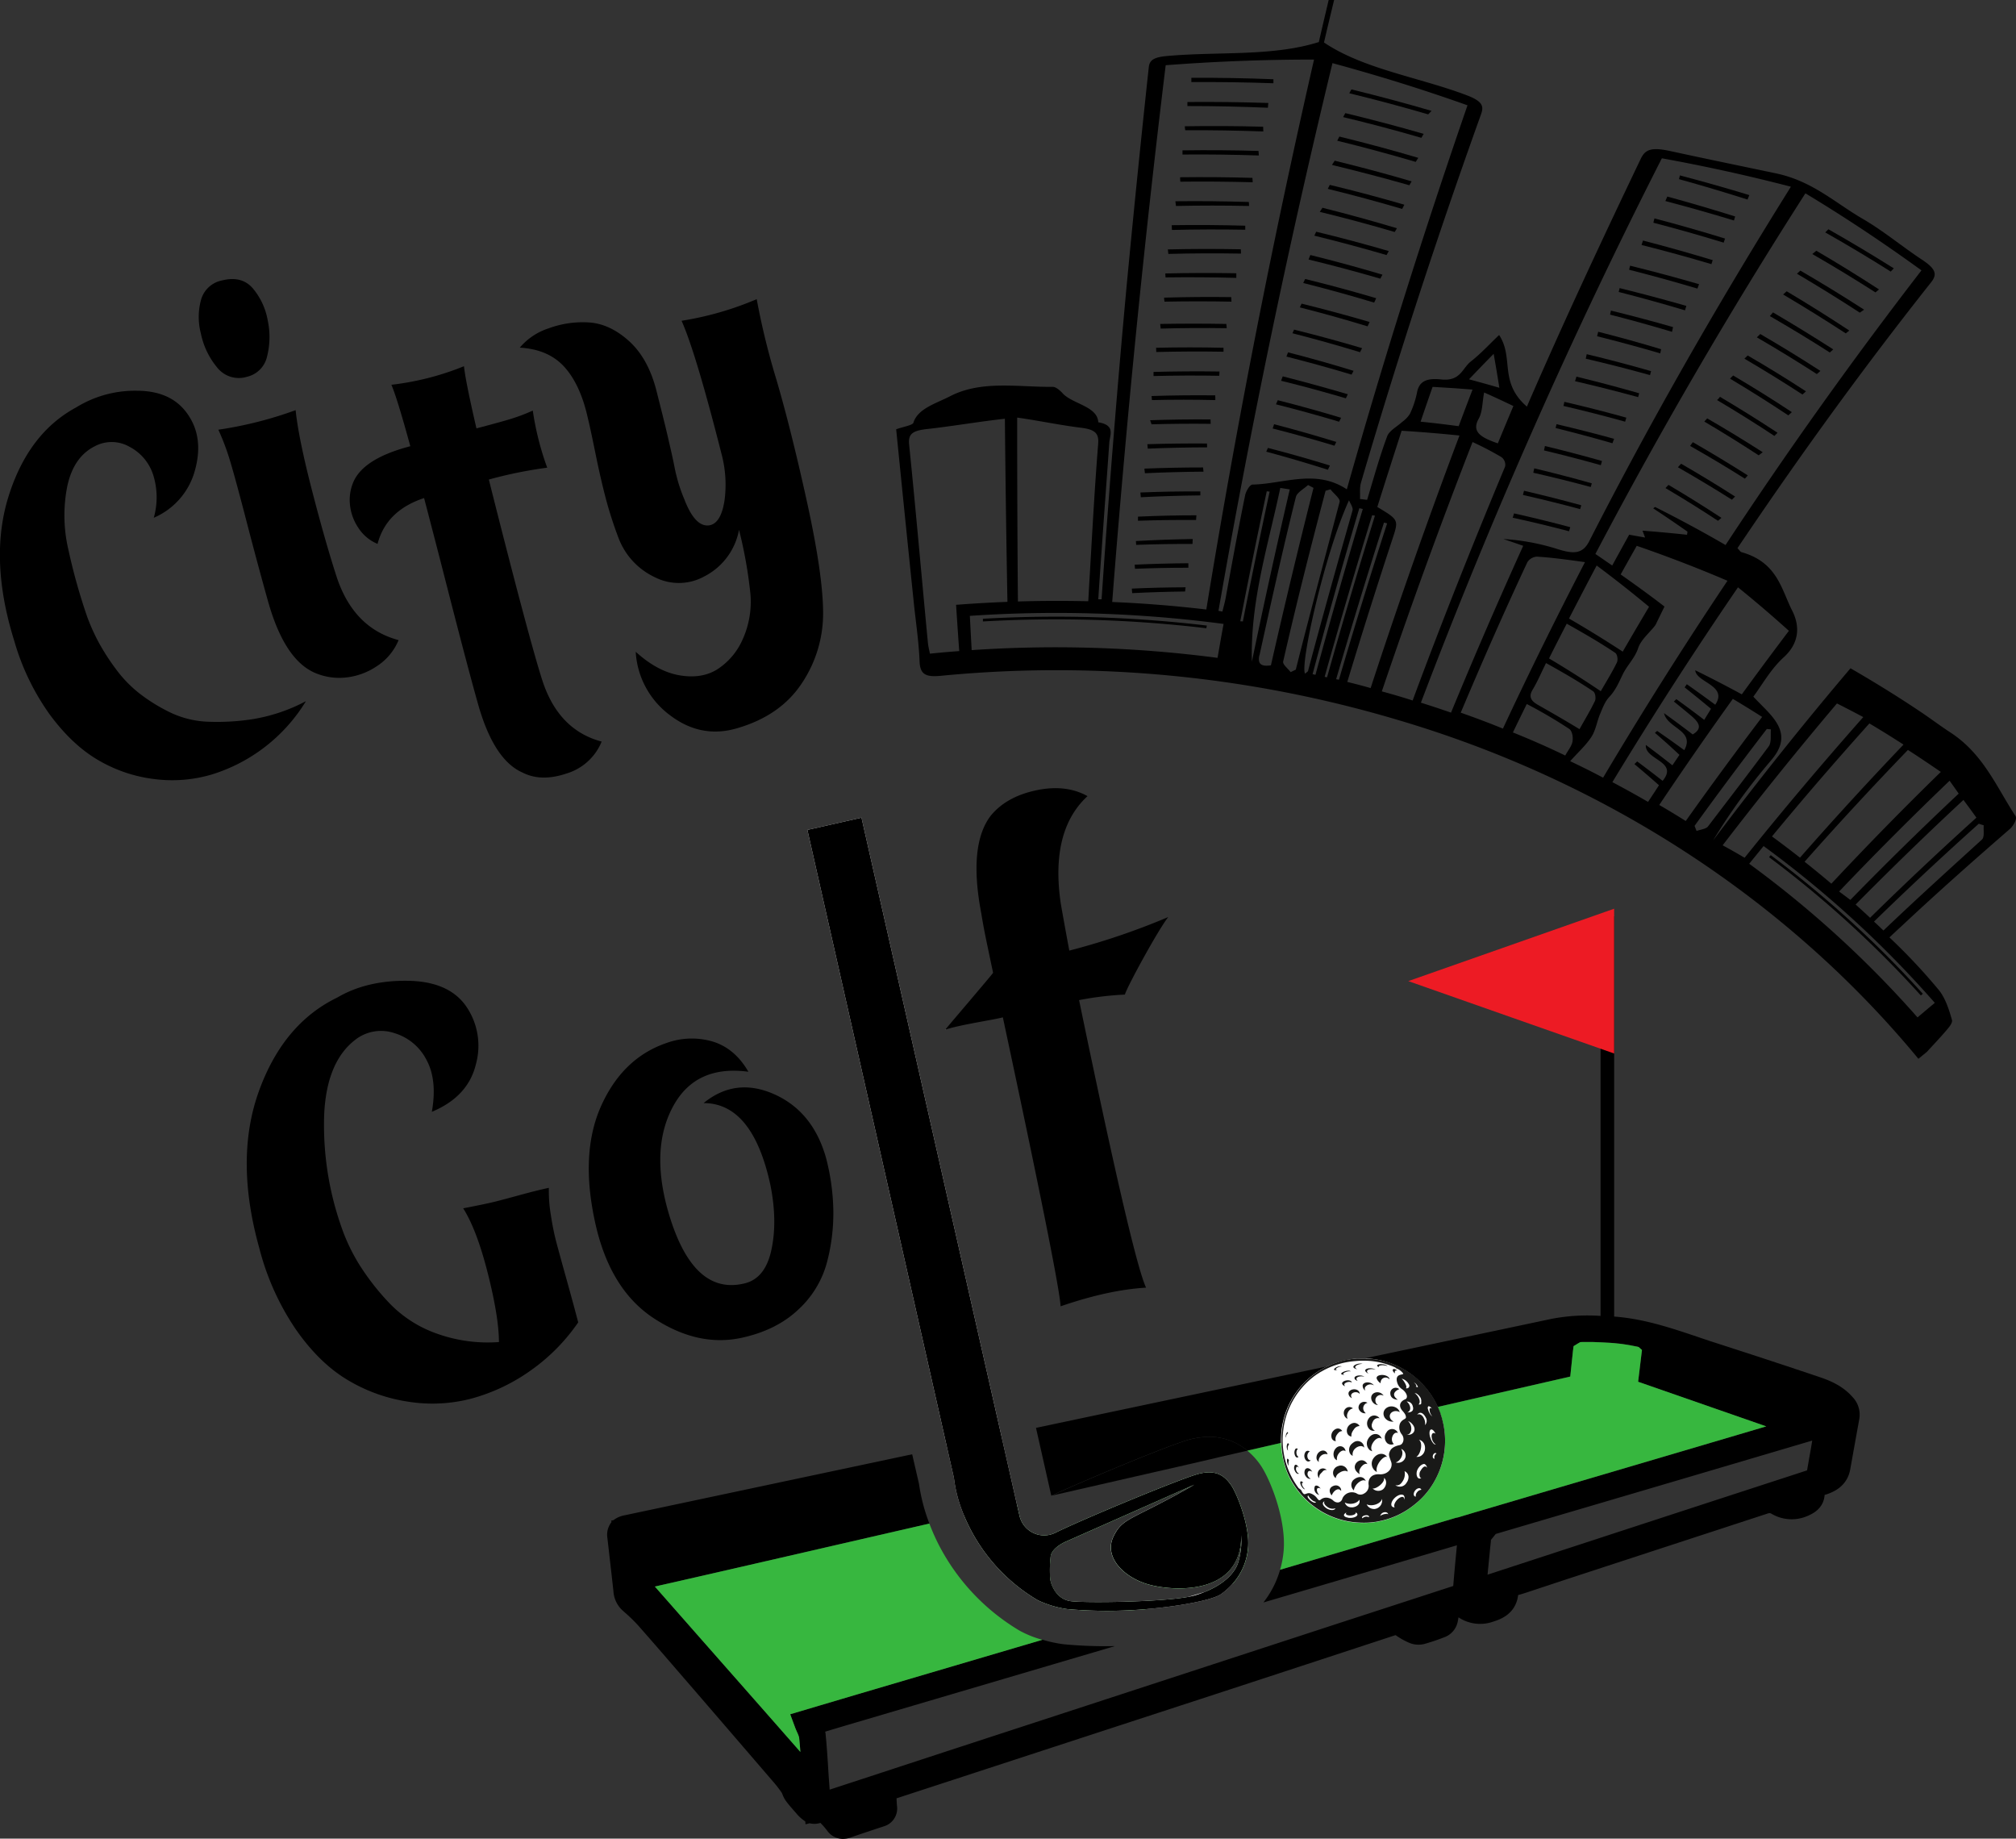 <?xml version="1.0" encoding="UTF-8"?> <svg xmlns="http://www.w3.org/2000/svg" id="Слой_1" data-name="Слой 1" viewBox="0 0 638.72 582.4"><rect x="0" y="0" width="638.72" height="582.4" fill="#333333" stroke="none"/> <defs> <style>.cls-1{fill:#37b73f;}.cls-2{fill:#fff;}.cls-3{fill:#191918;}.cls-4{fill:#ed1b24;}</style> </defs> <path d="M636.87,262.5c1-.92,2.27-3.11,1.71-4-6-9.12-10.14-19.61-20.57-26.44-3.25-2.11-6.35-4.47-9.59-6.63-7-4.7-14.24-9.18-22.13-13.75-15.28,18-29.72,36.15-43.54,54.53A190.83,190.83,0,0,1,561,241c3.06-3.57,4.62-7.24,2.11-11.67-1.7-3-4.7-5.53-7.61-8.66,2.89-3.89,5.54-8.75,9.63-12.47,4.65-4.22,5.4-9.44,2.66-14.82-3.42-6.7-4.64-15.26-16-18.47-.42-.11-.74-.7-1.32-1.28l2.71-4c18.41-27.2,37.88-54,58.66-80.23,1.93-2.44,1.58-4.18-2.85-7.11-6.41-4.22-12.12-9.06-18.88-13-8.75-5.07-15.84-11.91-27.37-14.36-11.14-2.34-22.38-4.65-33.59-7.09-5.87-1.27-7.86-.54-9.28,2.39C508.22,74.56,496.79,99,486.06,123.5c-.61,1.4-1.23,2.8-2.3,5.3-9-7.82-4-15.4-8.8-22.68-3.18,3-5.76,5.88-9,8.41-2.74,2.18-3.22,6.36-9.48,5.65-5.19-.56-7,1.12-7.56,4.28a29.08,29.08,0,0,1-2.23,6.65,9.48,9.48,0,0,1-2.41,2.51c-1.63,1.51-4.12,2.79-4.78,4.56-2.47,6.63-4.32,13.42-6.36,20.15l-2.26-.28c.1-1.73-.16-3.54.32-5.19q17.17-58.59,38-116.57c.89-2.46.77-4.06-4.2-6-15-5.76-32.9-8.31-45.52-16.83,1-4.4,2.12-8.95,3.21-13.49l-1.67-.22c-1.08,4.55-2.15,9.09-3.18,13.57C403,18,385.67,16.24,369.37,17.78c-5.24.5-5.27,2.2-5.49,4.28Q360.22,56,357,90q-4.41,47.58-7.67,95.17c-.11,1.56-.22,3.1-.32,4.66l-1.05,0q.47-7.31,1-14.59c.79-11.68,1.69-23.36,2.49-35,.16-2.44,2.07-5.55-3.49-6.48-.25-5.13-8.2-5.76-11.34-9.23-.74-.82-2.05-2-3.12-2-10.85.14-22.52-2.19-32.53,3-4.38,2.27-10.21,3.87-11.58,8.38-.24.79-3.35,1.29-5.46,2.07q2.74,27.41,5.59,55c.64,6.16,1.59,12.31,1.82,18.51.17,4.34,2.17,5,6.8,4.57a378.87,378.87,0,0,1,144.78,14C509.12,247.6,566.7,285.57,607.8,335.38l2.69-2.2c2-2.2,4.06-4.33,6-6.61.86-1,2.22-2.52,1.94-3.5-.91-3.2-2-6.66-4-9.28a186.23,186.23,0,0,0-15.81-16.86c1.64-1.54,2.81-2.64,4-3.72C613.71,282.81,625.21,272.62,636.87,262.5ZM608.77,85.64c-21.83,28.31-42.36,57.05-62.07,87-7.38-4.28-14.79-8.27-22.35-12.06l-.56.45q5.51,3.62,10.83,7.36c0,.32-.08.65-.13,1-4.62-.5-9.23-.92-14.09-1.3,0,.06.34.93.81,2.18l-5.05-.9c-1.71,3.09-3.41,6.17-5.37,9.76-2-1.36-3.5-2.42-5.33-3.66C525.64,137.13,547.63,99.24,572,61.24,585,69.08,597,77.11,608.77,85.64Zm-118,122.92c1.82-3.63,3.53-7,5.61-11,5.49,3.08,10.56,6,15.34,9.22.72.48.95,2.24.55,3.07-1.45,3-3.24,5.84-5.1,9.1C501.57,215.17,496.28,211.83,490.77,208.56Zm14.54,13.49c-1.43,3-3.19,5.86-4.88,8.92-4.59-2.8-8.89-5.26-13.21-7.72-2.05-1.16-3-2.51-1.7-4.69,1.58-2.61,2.75-5.42,4.3-8.53,5.43,3,10.33,5.84,14.94,8.95C505.46,219.46,505.69,221.22,505.31,222.05Zm-8.21-26.13c3-5.8,5.69-11,8.76-16.79,5.84,4.35,11.24,8.61,16.6,13.07-2.73,4.6-5.4,9.13-8.34,14.21C508.57,202.78,503,199.34,497.1,195.92Zm-23.87-83.84c.7,3.94,1.27,7.33,1.8,10.75-3.43-1-6.13-1.75-9.61-2.68C467.78,117.67,470.27,115.08,473.23,112.08Zm6.25,16.53c-1.69,4-3.29,7.85-4.93,11.83-5.06-1.77-8.47-3.5-6.08-7.77,1.26-2.22,1.1-5,1.74-8.35C474,126,476.67,127.27,479.48,128.61Zm-25.6-6.06c4.12.22,8.16.49,12.66.85-1.5,3.91-2.83,7.41-4.39,11.59-3.7-.48-7.77-1-12.07-1.42C451.34,129.85,452.57,126.3,453.88,122.55ZM369.32,20.66c15.15-1.16,30.87-1.8,47-1.79-13.31,58.18-24.62,115.94-34.13,174.19-10.13-1.18-19.8-1.95-29.82-2.38C356.78,134.06,362.38,77.63,369.32,20.66ZM322.27,132.27c7.07,1,13.65,2.42,20.37,3.24,4.73.59,5.53,2.1,5.28,5.17-1.22,15.26-2,30.52-2.91,45.77l-.22,4c-7.64-.18-14.75-.15-22.29.07C322.34,171.28,322.26,152.22,322.27,132.27Zm-27.65,74.78c-.23-1.19-.52-2.28-.63-3.38-2-20.93-3.82-41.87-5.95-62.79-.35-3.43,1-4.48,5.86-5,8.06-.9,16.06-2.31,24.47-3.24.19,19.48.45,38.46.81,58-5.08.2-10.25.48-16.27.94.35,5.4.66,10,1,14.66C300.57,206.47,297.74,206.74,294.62,207.05Zm91.13,1.33a394.21,394.21,0,0,0-77.9-2.45c-.2-3.62-.38-7.11-.58-10.85a405,405,0,0,1,80.39,2.55C387,201.19,386.42,204.55,385.75,208.38Zm1.54-14.67-1.25-.22C396.12,135.71,408.1,78.07,422.16,20c14.73,4,28.92,8.42,42.78,13.36C451,73.76,438.27,114.09,426.71,155c-9.85-6.54-20.06-1.71-29.86-1.51-.91,0-2.1,2.14-2.36,3.4-2.22,10.82-4.18,21.67-6.17,32.52C388.06,190.83,387.64,192.26,387.29,193.71Zm5.66,3.08q4-20.59,8.39-41.17l.91.11q-4.42,20.55-8.48,41.11Zm12.68-42.24,3,.47c-4.19,18-8.17,36.06-12,54.57C396.09,190.41,401.81,172.63,405.63,154.55Zm-6.59,53c3.68-16.72,7.35-33.47,11.53-50.13.35-1.43,2.51-2.53,3.85-3.79.58.3,1.16.6,1.73.91q-7.09,28-13.49,56.21C399.62,211.17,398.4,210.43,399,207.53Zm9.86,5.35c-.82-1.13-2.57-2.42-2.36-3.36,4.12-18.08,8.68-36.1,13.44-54.1l1.55-.44c1,1.35,3.18,2.92,2.89,4-4.67,17.71-9.42,35.39-13.88,53.11Zm4.6.5c-1.75-2.51,6.13-37.95,13.9-54.93.41,1.08,1.37,2.28,1.11,3.23-4.83,16.93-9.58,33.87-14.09,50.83C414.35,212.75,414,212.92,413.5,213.38Zm2.36.15q7-26.33,14.81-52.57l1.1.24q-7.83,26.2-15,52.53Zm3.82.84q7.19-25.65,15.06-51.2l.88.15q-7.94,25.55-15.18,51.2Zm3.64.75q7.26-24.85,15.16-49.61l1,.24q-8,24.72-15.27,49.54Zm3.53.88c2.56-8.47,5.14-16.77,7.77-25.05q3.24-10.22,6.59-20.38c1.92-5.88,2-5.92-4.84-10,2.45-7.84,5-15.74,7.7-24.15,6.11.38,12.05.87,18.33,1.51-10.06,26.66-19.38,53.17-28.15,80C431.83,217.25,429.56,216.67,426.85,216Zm10.94,3c8.92-26.37,18.42-52.51,28.75-79a96.94,96.94,0,0,1,9.11,4.75,3,3,0,0,1,1.21,3c-10.22,24.48-20,49-29.3,74.11C444,220.74,441.07,219.89,437.79,219Zm12.37,3.6A1744.59,1744.59,0,0,1,526.52,50.14c13,2.36,26.66,5.31,40.88,9l-2.17,3.49c-22.23,35.72-42.93,72-61.73,108.82-2.12,4.15-5.09,4-9.87,2.53a70.41,70.41,0,0,0-17.33-3.24c2.16.72,4.3,1.46,6.29,2.15-7.93,17.48-15.5,35-22.87,52.84C456.29,224.54,453.58,223.65,450.16,222.57Zm12.62,3.16c6.84-16.21,13.77-32,21.12-47.68a3.84,3.84,0,0,1,3-1.78c4.92.29,9.87,1,15.26,1.74-9.14,17.65-17.71,35-26,52.73C471.79,229,467.62,227.44,462.78,225.73ZM479.33,232c1.55-3.21,2.94-6.06,4.39-9a150.65,150.65,0,0,1,13.43,7.87c1,.67,1.29,2.7,1.06,4-.26,1.48-1.41,2.8-2.3,4.45C490.37,236.63,485,234.29,479.33,232Zm18.12,9.14c2.37-2.7,4.92-4.95,6.69-7.63,1.43-2.16,1.79-4.9,2.8-7.33.81-1.89,1.52-3.94,2.94-5.44,2-2.12,3-4.56,4.22-7.07,1.36-2.87,3.84-5.16,4.9-8.34.87-2.66,3.47-4.76,5.32-7.11a6.14,6.14,0,0,0,.62-1.16c.78-1.59,1.55-3.19,2.41-4.93-4-3.11-9-6.73-13.88-10.17,1.83-3.29,3.4-6.08,5.09-9.07,9.79,3.38,19.22,7,28.75,11.07-13.77,20.53-26.85,41.24-39.41,62.37C504.67,244.62,501.63,243.09,497.45,241.1ZM522.14,254c-3.61-2.09-7.27-4.12-11.3-6.25,12.5-20.59,25.6-40.95,39.8-61.71,5.63,4.55,10.9,9.06,16.13,13.78-4.93,6.53-9.69,12.92-14.92,20.12-4.84-2.63-9.8-5.2-14.75-7.63.3,3.89,10.48,4.79,6.33,10.92-3.15-2.34-6.07-4.44-9-6.5l-.69,1c2.73,2.16,5.41,4.33,8.35,6.79l-2.15,3.5c-3.12-2.38-5.95-4.49-8.83-6.56l-.79.75c1.79,1.44,3.57,2.89,5.32,4.36,2.35,2,4.14,4,.66,6.07-2.74-2.09-5.55-4.2-9.1-6.75,1.11,4.88,9.91,5.44,6.42,11.73-3.12-2.28-5.84-4.2-8.59-6.1l-.71.61q1.89,1.62,3.73,3.26c1.31,1.18,2.59,2.36,4.05,3.72-.67,1-1.37,2-2.23,3.31-2.8-2.22-5.48-4.27-8.43-6.46-.39,4.78,10.49,5.15,5.32,11.38-2.74-2.15-5.38-4.17-8.07-6.16-.28.29-.57.57-.86.85,2.57,2.15,5.11,4.33,7.78,6.7C524.48,250.47,523.39,252.14,522.14,254Zm3.58.94c7.48-11.16,15.21-22.31,23.29-33.57,2.94,1.75,5.87,3.55,9.28,5.72C550,238.05,542,248.9,534.09,260.06,531.35,258.34,528.72,256.73,525.72,255Zm11.79,8.25-.63-1.59q11.16-15.45,22.89-30.69l1.3.13c-.19,1.84.26,4.1-.73,5.43-6.32,8.51-12.78,16.89-19.18,25.28C540.51,262.63,538.74,262.74,537.51,263.22ZM626.18,259c-11.5,10.38-22.64,20.86-33.69,31.71-1.44-1.35-2.9-2.68-4.58-4.2,11-11.11,22.31-22.13,34.16-33.13C623.55,255.37,624.83,257.11,626.18,259Zm-5.62-7.61c-11.73,11-23.08,22.15-34.32,33.66-1.09-.82-2.18-1.64-3.56-2.66,11.34-11.91,22.86-23.46,35-35.09C618.73,248.76,619.6,250,620.56,251.37Zm-5.67-6.87c-12,11.68-23.37,23.33-34.67,35.39-2.92-2.47-5.6-4.66-8.48-6.95,10.63-12,21.41-23.67,32.74-35.41C607.86,239.72,611.24,242,614.89,244.5Zm-11.82-8.65c-11.33,11.86-22.11,23.64-32.79,35.8-2.8-2.2-5.66-4.37-8.87-6.73,9.89-12,20.14-23.85,30.86-35.79C596,231.37,599.34,233.44,603.07,235.85Zm-57.3,31.9c11.72-15.29,23.67-30.12,36.22-44.95,2.83,1.42,5.66,2.89,8.34,4.32-13,14.7-25.41,29.38-37.59,44.56C550.07,270.14,548.09,269,545.77,267.75ZM613,317.66c-1.76,1.47-3.49,2.92-5.48,4.61a332,332,0,0,0-53.33-48.67l4.56-5.61A336.18,336.18,0,0,1,613,317.66Zm-16.27-22.91c-1.05-1-1.9-1.83-3-2.83q16.14-15.72,33.2-31c.52.17,1,.33,1.57.51-.15,1.54.32,3.7-.6,4.53C617.46,275.47,607,284.92,596.72,294.75Z"></path> <path d="M359.88,171.38l.09,1.21q8.91-.32,17.84-.29c0-.51.05-1,.07-1.56Q368.87,170.88,359.88,171.38Z"></path> <path d="M391.7,86.56q-11.25-.21-22.5.06c0,.42.05.84.07,1.25q11.21-.15,22.42.15C391.69,87.54,391.69,87.05,391.7,86.56Z"></path> <path d="M375.38,40c0,.42.08.84.13,1.25q12.38-.06,24.74.39l-.06-1.5Q387.79,39.8,375.38,40Z"></path> <path d="M370,79c.06.47.11,1,.17,1.43q11.48-.3,23-.1c0-.46,0-.92-.05-1.37C385.43,78.81,377.72,78.82,370,79Z"></path> <path d="M371.3,72.84q11.61-.28,23.23-.07l0-1.28q-11.64-.33-23.3-.16C371.23,71.83,371.27,72.34,371.3,72.84Z"></path> <path d="M362.74,149.9q9.27-.43,18.57-.5c-.06-.44-.11-.89-.16-1.33q-9.3,0-18.58.37C362.63,148.93,362.69,149.41,362.74,149.9Z"></path> <path d="M363.65,142.11q9.39-.39,18.8-.41l-.06-1.22q-9.43-.07-18.88.22C363.56,141.17,363.6,141.64,363.65,142.11Z"></path> <path d="M358.6,186.44c0,.48.08,1,.11,1.44q8.37-.42,16.76-.52l.15-1.33Q367.1,186.06,358.6,186.44Z"></path> <path d="M401.71,34.13c0-.5.09-1,.13-1.51Q389,32.2,376.2,32.31l0,1.28Q389,33.59,401.71,34.13Z"></path> <path d="M385,125.23q-10.08-.11-20.15.21c0,.43.09.86.13,1.29q10-.24,20.06,0C385.07,126.19,385.05,125.71,385,125.23Z"></path> <path d="M360.54,163.65c0,.43,0,.86,0,1.3q9.19-.31,18.41-.24c0-.5.07-1,.11-1.49Q369.81,163.23,360.54,163.65Z"></path> <path d="M398.73,47.81q-12-.35-24.09-.18c0,.44,0,.88,0,1.32q12.11-.11,24.19.3C398.78,48.77,398.75,48.29,398.73,47.81Z"></path> <path d="M390.08,94.11q-10.63-.14-21.27.17c0,.42.09.84.13,1.27q10.62-.21,21.22,0C390.14,95.09,390.11,94.6,390.08,94.11Z"></path> <path d="M386.36,117.68q-10.46-.15-20.89.13c0,.43,0,.87,0,1.3q10.41-.26,20.82-.08C386.34,118.58,386.35,118.13,386.36,117.68Z"></path> <path d="M361.31,156c.05.5.09,1,.13,1.5q9.42-.48,18.86-.58c0-.42,0-.84,0-1.26Q370.78,155.61,361.31,156Z"></path> <path d="M367.73,104.08q10.45-.28,20.92-.12c0-.45-.09-.9-.13-1.35q-10.47-.19-20.94,0Z"></path> <path d="M372.57,65.24q11.58-.24,23.17,0c0-.42-.05-.84-.07-1.26q-11.62-.36-23.28-.23Z"></path> <path d="M366.34,111.5q10.65-.27,21.3-.09c0-.42,0-.84,0-1.25q-10.66-.25-21.36,0C366.31,110.58,366.32,111,366.34,111.5Z"></path> <path d="M383.52,132.85q-9.57-.06-19.13.26l.45,1.29q9.38-.26,18.74-.15Z"></path> <path d="M396.8,56.34q-11.46-.33-22.92-.19c0,.46.05.93.08,1.4q11.46-.13,22.93.18Z"></path> <path d="M376.5,178.41q-8.5.06-17,.45l.09,1.3q8.46-.33,16.92-.33Z"></path> <path d="M403.45,26.37c0-.43,0-.85,0-1.27q-13-.51-26-.46V26Q390.45,25.91,403.45,26.37Z"></path> <path d="M534.27,96.89q-10.49-3-21.13-5.63c-.09.41-.19.82-.29,1.22q10.59,2.7,21,5.82C534,97.83,534.14,97.36,534.27,96.89Z"></path> <path d="M537.78,91.41c.17-.47.35-.93.53-1.39q-10.84-3.15-21.85-5.86c-.11.43-.22.85-.32,1.28Q527,88.2,537.78,91.41Z"></path> <path d="M499,120.74q10.05,2.33,20,5.05c.11-.41.23-.81.34-1.22q-9.87-2.83-19.89-5.27C499.33,119.78,499.18,120.26,499,120.74Z"></path> <path d="M542.22,83.67c.13-.43.27-.85.41-1.27q-11-3.33-22.09-6.21c-.15.47-.3.94-.46,1.41Q531.22,80.39,542.22,83.67Z"></path> <path d="M546.11,76.86l.42-1.3q-11.09-3.42-22.36-6.38c-.11.46-.22.91-.34,1.37Q535.05,73.47,546.11,76.86Z"></path> <path d="M489.18,142.67q9.07,2.16,18,4.68l.37-1.33c-6-1.7-12-3.28-18.08-4.74C489.39,141.74,489.29,142.21,489.18,142.67Z"></path> <path d="M549.36,69.84c.13-.42.25-.85.38-1.27q-10.66-3.36-21.49-6.31c-.21.48-.42,1-.62,1.42Q538.56,66.55,549.36,69.84Z"></path> <path d="M522.77,118.82c.11-.42.22-.85.33-1.26q-10.12-2.91-20.39-5.37l-.3,1.43Q512.64,116,522.77,118.82Z"></path> <path d="M497.11,168.28l.39-1.29q-8.85-2.37-17.81-4.37c-.14.46-.28.91-.43,1.37Q488.25,165.94,497.11,168.28Z"></path> <path d="M506,106.51q10.07,2.51,20,5.42c.09-.43.18-.87.28-1.31q-9.9-3-19.93-5.53Z"></path> <path d="M530.07,103.61q-9.78-2.81-19.68-5.23c-.1.43-.19.85-.28,1.28q9.89,2.52,19.63,5.45Z"></path> <path d="M514.89,133.57c.13-.43.25-.85.37-1.28q-9.75-2.72-19.63-5c-.1.43-.19.86-.29,1.29Q505.18,130.87,514.89,133.57Z"></path> <path d="M511.39,139q-9.08-2.5-18.25-4.64c-.09.41-.19.81-.28,1.22q9,2.23,18,4.82Z"></path> <path d="M485.78,149.74q9.17,2.08,18.21,4.52l.33-1.16q-9.06-2.57-18.23-4.75C486,148.82,485.89,149.28,485.78,149.74Z"></path> <path d="M500.63,161.27l.36-1.22q-9-2.48-18.15-4.6l-.33,1.33Q491.62,158.84,500.63,161.27Z"></path> <path d="M553.66,63.21l.57-1.41q-10.89-3.33-22-6.24c-.09.4-.19.8-.28,1.19Q542.9,59.77,553.66,63.21Z"></path> <path d="M401.18,143.07q9.9,2.66,19.53,5.73c.21-.45.42-.9.64-1.35q-9.69-3-19.64-5.57C401.53,142.28,401.36,142.68,401.18,143.07Z"></path> <path d="M423.67,44.57q12.58,3.09,24.86,6.71c.27-.43.54-.86.82-1.28q-12.32-3.64-25-6.74Z"></path> <path d="M436,94.45q-11.1-3.28-22.49-6.08c-.21.42-.41.85-.62,1.27q11.38,2.86,22.47,6.21C435.61,95.38,435.82,94.91,436,94.45Z"></path> <path d="M405.89,120.61q10.38,2.56,20.51,5.56l.62-1.29q-10.18-3-20.62-5.67Z"></path> <path d="M422,52.24q12.42,3,24.52,6.44l.73-1.24q-12-3.52-24.38-6.54Z"></path> <path d="M437.32,88.27,438,87q-11.28-3.36-22.85-6.22l-.57,1.42Q426.1,85,437.32,88.27Z"></path> <path d="M418.14,67.11q12,2.92,23.74,6.38l.7-1.19q-11.64-3.49-23.6-6.49Z"></path> <path d="M409.48,105.56q10.84,2.77,21.41,6l.66-1.28q-10.64-3.17-21.55-5.87C409.82,104.8,409.65,105.18,409.48,105.56Z"></path> <path d="M451.05,42.4q-12.26-3.54-24.82-6.57c-.23.41-.46.84-.69,1.26q12.54,3,24.79,6.57Z"></path> <path d="M403.21,135.73q9.92,2.52,19.58,5.45c.2-.4.39-.8.58-1.2q-9.72-3-19.7-5.61C403.52,134.82,403.37,135.28,403.21,135.73Z"></path> <path d="M420.67,59.82q11.93,2.93,23.57,6.36l.69-1.34q-11.65-3.39-23.62-6.28C421.09,59,420.88,59.4,420.67,59.82Z"></path> <path d="M440,79.53q-11.34-3.32-23-6.13c-.19.42-.39.84-.58,1.25q11.57,2.84,22.87,6.14Z"></path> <path d="M411.82,97.37q10.88,2.76,21.46,6l.65-1.38q-10.65-3.12-21.55-5.81C412.19,96.55,412,97,411.82,97.37Z"></path> <path d="M428.84,117.46q-10.23-3.15-20.76-5.85l-.51,1.34q10.44,2.64,20.64,5.71Z"></path> <path d="M453.56,35.12q-12.53-3.66-25.4-6.8c-.23.41-.45.82-.68,1.22q12.67,3.08,25,6.69Z"></path> <path d="M424.9,132.34q-9.9-3-20.07-5.57l-.57,1.3q10.14,2.55,20,5.51Z"></path> <path d="M557.69,105.8l-1.07,1.06q9.69,5.63,19,11.63l1.13-1Q567.42,111.45,557.69,105.8Z"></path> <path d="M552.68,113.61q9.39,5.51,18.38,11.35l1.12-1q-9-5.87-18.47-11.36Z"></path> <path d="M580.82,110.67q-9.35-6-19.09-11.72l-1,1.17q9.7,5.59,19,11.53Z"></path> <path d="M553.75,150.59q-8.54-5.43-17.42-10.53l-.87,1.19q8.85,5,17.36,10.37Z"></path> <path d="M600,85q-10.14-6.37-20.71-12.38l-1,1q10.59,6,20.75,12.41Z"></path> <path d="M574.19,80.47q10.2,5.88,20,12.15l1.13-.94q-9.72-6.32-19.87-12.26Z"></path> <path d="M590.59,98.09q-9.89-6.39-20.2-12.38l-1.06,1q10.17,6,19.9,12.32Z"></path> <path d="M585.9,104.7q-9.69-6.4-19.83-12.43l-1.14,1q10.14,6,19.85,12.33Z"></path> <path d="M531.6,148q8.73,5,17.12,10.28l1-1q-8.37-5.36-17.1-10.39Z"></path> <path d="M567.7,130.54q-9.09-6-18.58-11.6c-.34.32-.68.64-1,1q9.43,5.63,18.46,11.63Z"></path> <path d="M558.47,143.24q-8.61-5.52-17.58-10.71l-.92,1q8.79,5.19,17.23,10.7Z"></path> <path d="M527.66,154.6q8.49,5,16.64,10.37l1.1-.93q-8.21-5.39-16.78-10.45Z"></path> <path d="M544,126.72q9.29,5.5,18.17,11.36l1-1q-8.91-5.87-18.24-11.38C544.7,126.07,544.37,126.39,544,126.72Z"></path> <path d="M382.22,199c0-.28.09-.56.14-.85A404.89,404.89,0,0,0,311.41,196c0,.29,0,.57,0,.85A403.69,403.69,0,0,1,382.22,199Z"></path> <path d="M608.57,315.32l.62-.55A336.18,336.18,0,0,0,561,270.86l-.51.66A335.71,335.71,0,0,1,608.57,315.32Z"></path> <path d="M586.9,442.48c-3.08-3.49-7-5.14-10.47-6.3-9.7-3.27-20-6.67-33.44-11-1.77-.58-3.52-1.16-5.29-1.77-8.35-2.8-17-5.71-26.3-6.38l-.56,0c-1.25-.08-2.5-.16-3.74-.21a60.63,60.63,0,0,0-15.47.92l-10,2.12-41.89,8.85-7.37,1.56h0l-11.71,2.49L334.29,451c-2,.44-4.05.86-6.06,1.29l4.84,21.46h0c11.68-5.33,37.57-16.14,43.74-17.78a26.06,26.06,0,0,1,4.28-.76,18.82,18.82,0,0,1,14.09,4.28l10.68-2.45.5-.11,16-3.67,2.28-.52,2.22-.51,3.64-.83,2.54-.58,1.74-.4,4.24-1h0l1.35-.31,4.83-1.11,7.18-1.65.51-.12.65-.14h0l1.91-.44,42.05-9.63.85-8.07a3.34,3.34,0,0,1,1.62-2.44,3.29,3.29,0,0,1,1.59-.45c1,0,1.94,0,2.92,0l1.9.07c1.27.05,2.55.13,3.83.2l1.1.08,1.34.14c.62.06,1.23.14,1.83.23l1.06.16,1.05.18.95.19,1.18.23a1.86,1.86,0,0,1,.72.35l.09.09a1.72,1.72,0,0,1,.58,1.31,1.77,1.77,0,0,1,0,.23L519,437.68l40.6,14.13q-34.68,10.26-69.36,20.46l-18.7,5.52-4.49,1.32-5.14,1.54a7.83,7.83,0,0,0-1,.23q-26.46,7.83-52.91,15.63l-2.43.72a30.39,30.39,0,0,1-5.29,10.36q30.64-9,61.3-18.11l-.08.95c-.37,3.91-.76,7.95-1.08,11.94l-36.89,12-98.19,32.07q-20.93,6.82-41.84,13.68l-20.65,6.76c-.07-1.08-.15-2.16-.23-3.23-.1-1.42-.19-2.83-.27-4.24-.21-3.23-.42-6.58-.76-9.9,0-.35-.09-.67-.15-1l1-.3c3.78-1.14,7.65-2.28,11.52-3.42L351.24,522l2-.59a141.22,141.22,0,0,1-16.19-.58,40.81,40.81,0,0,1-6.78-1.45l-58.7,17.3L260,540.14,250.36,543l1.57,4.23c.2.54.44,1.06.67,1.59a8.91,8.91,0,0,1,.58,1.53c.15,1.52.29,3,.4,4.59-9.76-11.13-19.64-22.33-29.23-33.22l-16.87-19.17c3.55-.81,7.06-1.59,10.57-2.4q16.48-3.76,33-7.57L284,485l10.45-2.4A57.7,57.7,0,0,1,291.16,470L289,460.65,197.79,480a7.88,7.88,0,0,0-3.41,1.51l-.77.17.15.43a6.47,6.47,0,0,0-1.31,5.14l.71,6.24c.41,3.51.8,7,1.19,10.52a9,9,0,0,0,2.77,6l.95.85A48.52,48.52,0,0,1,202.3,515c4.93,5.59,9.89,11.34,14.69,16.9l2.72,3.14q12.76,14.79,25.51,29.62a35.83,35.83,0,0,1,2.49,3.25,3.71,3.71,0,0,1,.19.46,9.17,9.17,0,0,0,1.16,2.17c.8,1.09,1.66,2.05,2.49,3l.76.87a12.31,12.31,0,0,0,2.83,2.53l.07.92,1.29-.33a6.4,6.4,0,0,0,3.45-.12c.14.16.28.32.42.46a22.16,22.16,0,0,1,1.7,2,6.15,6.15,0,0,0,5,2.61,7.38,7.38,0,0,0,2.3-.4c3.32-1.15,6.78-2.31,10.6-3.56a5.89,5.89,0,0,0,4.22-6.49c-.07-.76-.11-1.57-.15-2.4l59.27-19.36,44.15-14.41c16.81-5.5,35.87-11.74,54.35-17.82a1.76,1.76,0,0,1,.35-.1,22.76,22.76,0,0,0,4.17,2.36,7.43,7.43,0,0,0,4.95.43,65.29,65.29,0,0,0,6.78-2.31,6.64,6.64,0,0,0,3.73-4.52,13.3,13.3,0,0,0,.29-1.6,12.42,12.42,0,0,0,11.18,1.3c1.83-.58,7-2.26,7.72-8.35l1-.29c.51-.15,1-.3,1.51-.47l12.1-4c21-6.88,42.82-14,64.22-21,.88-.31,1.12-.18,1.45,0a12.55,12.55,0,0,0,11.35.72c1.45-.62,5.15-2.2,5.48-6.69,2.19-.63,7.09-2.38,8.1-8.06l.58-3.21q1.13-6.31,2.27-12.61A8.07,8.07,0,0,0,586.9,442.48Zm-13.57,18.67c-.27,1.53-.54,3.07-.8,4.6q-38.84,12.64-77.68,25.34l-23.56,7.7.73-7.42c.05-.5.09-1,.15-1.47s.13-1.21.19-1.8l0-.31v0l1.53-1.9,18.69-5.51q40.8-12,81.58-24.07h0C573.9,457.93,573.63,459.52,573.33,461.15Zm-254.46.77-1.36-6-.28-1.23L300,458.31l2.22,9.8a43.78,43.78,0,0,0,3.24,12l12.25-2.8,4.37-1Zm62.82,42.35h0l-5.27,1.56h0l-13,3.82c11.5-1,21.05-3,23.5-4.72a22.46,22.46,0,0,0,3.67-3.29Z"></path> <path class="cls-1" d="M323,516.5a33.19,33.19,0,0,0,7.26,2.92l-58.7,17.3L260,540.14,250.36,543l1.57,4.23c.2.54.44,1.06.67,1.59a8.91,8.91,0,0,1,.58,1.53c.15,1.52.29,3,.4,4.59-9.76-11.13-19.64-22.33-29.23-33.22l-16.87-19.17c3.55-.81,7.06-1.59,10.57-2.4q16.48-3.76,33-7.57L284,485l10.45-2.4a66.64,66.64,0,0,0,2.91,6.6A67.74,67.74,0,0,0,323,516.5Z"></path> <path class="cls-1" d="M395.46,490.26a19.46,19.46,0,0,1-4.88,11.39h0l-8.88,2.62c5.55-2.22,9.25-5.52,10.49-9a24.48,24.48,0,0,0,1.05-8.93c.1,19.57-22.5,17.78-30,15.39s-13.48-8.65-10.49-14.93,5.85-5.08,25.66-16.49l-40.65,18s-4.41,1.81-4.88,4.63a38.19,38.19,0,0,0-.2,6.63,7.14,7.14,0,0,0,.42,2.15c.68,1.85,2.42,5.11,6.38,5.53,5.09.54,27.6.28,36.95-1.38l-13,3.82h0a142.9,142.9,0,0,1-25.25,0,32.21,32.21,0,0,1-9.29-2.79A56.17,56.17,0,0,1,305.5,480.1l12.25-2.8,4.37-1,.87,3.79a8,8,0,0,0,11.24,5.49l.17-.08c8-4,39.38-17.07,45.31-18.63s8.5,1,10.3,3.5S396.06,483.37,395.46,490.26Z"></path> <path class="cls-1" d="M559.6,451.81q-34.68,10.26-69.36,20.46l-18.7,5.52-4.49,1.32-5.14,1.54a7.83,7.83,0,0,0-1,.23q-26.46,7.83-52.91,15.63l-2.43.72a31.36,31.36,0,0,0,1.12-6c.86-10-4.34-23-7.51-27.41a22.57,22.57,0,0,0-4-4.32l10.68-2.45.5-.11,16-3.67,2.28-.52,2.22-.51,3.64-.83,2.54-.58,1.74-.4,4.24-1h0l1.35-.31,4.83-1.11,7.18-1.65.51-.11h0l.65-.14h0l1.91-.44,42.05-9.63.85-8.07.18-1.59,1.44-.85.76-.44c.27,0,.55,0,.83,0,1,0,1.95,0,2.92,0l1.9.07c1.27.05,2.55.13,3.83.2l1.1.08,1.34.14c.62.06,1.23.14,1.83.23l1.06.16,1.05.18.95.19,1.18.23.42.09.3.26.09.09.7.59-.13.95L519,437.68Z"></path> <path class="cls-2" d="M299.66,326.08l-.11,0,.09-.12Z"></path> <path class="cls-2" d="M333.07,473.78h0l0,0ZM390,470.37c-1.8-2.53-4.37-5.07-10.3-3.5s-37.32,14.64-45.31,18.63l-.17.08A8,8,0,0,1,323,480.09l-.87-3.79h0l-3.25-14.37-1.36-6-.28-1.23L272.94,259l-17.14,3.88L300,458.31l2.22,9.8a43.78,43.78,0,0,0,3.24,12,56.17,56.17,0,0,0,23.35,26.78,32.21,32.21,0,0,0,9.29,2.79,142.9,142.9,0,0,0,25.25,0h0c11.5-1,21.05-3,23.5-4.72a22.46,22.46,0,0,0,3.67-3.29h0a19.46,19.46,0,0,0,4.88-11.39C396.06,483.37,391.81,472.89,390,470.37Zm2.17,24.9c-1.24,3.48-4.94,6.78-10.49,9h0l-5.27,1.56h0c-9.35,1.66-31.86,1.92-36.95,1.38-4-.42-5.7-3.68-6.38-5.53a7.14,7.14,0,0,1-.42-2.15,38.19,38.19,0,0,1,.2-6.63c.47-2.82,4.88-4.63,4.88-4.63l40.65-18c-19.81,11.41-22.67,10.21-25.66,16.49s2.94,12.54,10.49,14.93,30.14,4.18,30-15.39A24.48,24.48,0,0,1,392.18,495.27Z"></path> <path d="M395.21,459.51l-9.34,2.14a7,7,0,0,1-.73.19c-6.44,1.51-12.89,3-19.34,4.45l-24.69,5.65c-2.67.61-5.34,1.23-8,1.83,11.68-5.33,37.57-16.14,43.74-17.78a26.06,26.06,0,0,1,4.28-.76A18.82,18.82,0,0,1,395.21,459.51Z"></path> <path d="M390,470.37c-1.8-2.53-4.37-5.07-10.3-3.5s-37.32,14.64-45.31,18.63l-.17.08A8,8,0,0,1,323,480.09l-.87-3.79h0l-3.25-14.37-1.36-6-.28-1.23L272.94,259l-17.14,3.88L300,458.31l2.22,9.8a43.78,43.78,0,0,0,3.24,12,56.17,56.17,0,0,0,23.35,26.78,32.21,32.21,0,0,0,9.29,2.79,142.9,142.9,0,0,0,25.25,0h0c11.5-1,21.05-3,23.5-4.72a22.46,22.46,0,0,0,3.67-3.29h0a19.46,19.46,0,0,0,4.88-11.39C396.06,483.37,391.81,472.89,390,470.37Zm2.17,24.9c-1.24,3.48-4.94,6.78-10.49,9h0a30.72,30.72,0,0,1-3,1.05,22.65,22.65,0,0,1-2.24.51h0c-9.35,1.66-31.86,1.92-36.95,1.38-4-.42-5.7-3.68-6.38-5.53a7.14,7.14,0,0,1-.42-2.15,38.19,38.19,0,0,1,.2-6.63c.47-2.82,4.88-4.63,4.88-4.63l40.65-18c-19.81,11.41-22.67,10.21-25.66,16.49s2.94,12.54,10.49,14.93,30.14,4.18,30-15.39A24.48,24.48,0,0,1,392.18,495.27Z"></path> <path class="cls-2" d="M457.84,456.44A26,26,0,0,1,454,470a24.4,24.4,0,0,1-6.11,6.82,25.24,25.24,0,0,1-10.73,5.05l-.85.16c-.28.06-.56.08-.84.13-.57.09-1.13.13-1.7.19a27.1,27.1,0,0,1-3.37,0,25.52,25.52,0,0,1-6.46-1.17,26.1,26.1,0,0,1-5.72-2.61,25.56,25.56,0,0,1-4.68-3.67,26.08,26.08,0,0,1-3.53-4.3,23.72,23.72,0,0,1-2.36-4.54,26.17,26.17,0,0,1-1.25-4.44A23.13,23.13,0,0,1,406,459a25.66,25.66,0,0,1-.14-3.91,25.09,25.09,0,0,1,.6-4.58,25.73,25.73,0,0,1,14.11-17.76s0,0,.06,0a25.92,25.92,0,0,1,29.78,5.48c.34.34.67.71,1,1.08.19.2.35.42.53.63s.35.42.51.64l.49.66.24.34.23.34c.15.24.31.47.46.7l.42.72a25.63,25.63,0,0,1,2.61,6.26A26,26,0,0,1,457.84,456.44Z"></path> <path class="cls-3" d="M439.28,453.72a2,2,0,0,1,3.62.18c-1.46-.63-2.7,2.21-1.29,3.49a2,2,0,0,1-2.09-.25A2.56,2.56,0,0,1,439.28,453.72Z"></path> <path class="cls-3" d="M436.25,466.27a2.94,2.94,0,0,1-1.25-4.12,4.27,4.27,0,0,1,.29-.41c1.46-1.81,3.64-1.41,4.21-.11C438.85,460.57,435.46,464,436.25,466.27Z"></path> <path class="cls-3" d="M428.72,468.85c1.56-1.42,3.39-1.29,4,.32-.84-1-3.51.77-3.78,2.91A2.25,2.25,0,0,1,428.72,468.85Z"></path> <path class="cls-3" d="M421.85,471c1.76-1.24,3.24.1,3.06,1.28-.92-1.31-2.47,0-3,1.41C420.93,472.47,421.23,471.49,421.85,471Z"></path> <path class="cls-3" d="M418.46,471.61a.85.85,0,0,0-.95-.23l-.06,0c-.31.27-.29.94.07,1.57a2.18,2.18,0,0,0,.47.59,2,2,0,0,1-1.36-2.84l.06-.05C417.27,470.35,418,470.87,418.46,471.61Z"></path> <path class="cls-3" d="M438.41,448.36c-.54-2.06,1.77-3.59,3.81-2.53a2.51,2.51,0,0,1,1.26,1.48c-1.46-.87-3.34,0-3.15,1.49a2.28,2.28,0,0,0,.12.41,2,2,0,0,0,1.12,1.06,2.9,2.9,0,0,1-2.94-1.36A3,3,0,0,1,438.41,448.36Z"></path> <path class="cls-3" d="M434.83,459.68a2,2,0,0,1-.93-.42,2.81,2.81,0,0,1-.44-3.47,3.76,3.76,0,0,1,.37-.54c1.33-1.6,3.4-1.22,3.95.53-.56-.62-1.76-.29-2.65,1a4.64,4.64,0,0,0-.31.5C434.25,458.38,434.39,459.29,434.83,459.68Z"></path> <path class="cls-3" d="M440.5,441.53a1.7,1.7,0,0,1,2.82-1.51c-1.08.42-2.83,1.66-.46,3.35C441.4,443.31,440.55,442.54,440.5,441.53Z"></path> <path class="cls-3" d="M433.26,463.79c-1.07-.71-3.28,1.73-2.42,3.19C426.75,464.59,431.45,460.45,433.26,463.79Z"></path> <path class="cls-3" d="M435,450.22a2.86,2.86,0,0,0-.26.6,1.81,1.81,0,0,0,.69,2.24,1.27,1.27,0,0,0,.23.08,1.86,1.86,0,0,1-1.68-.34,2.57,2.57,0,0,1-.59-3.06,2.67,2.67,0,0,1,.41-.63,2.08,2.08,0,0,1,3.3.15A1.77,1.77,0,0,0,435,450.22Z"></path> <path class="cls-3" d="M435.76,443.26l0,.27a1.72,1.72,0,0,0,.85,1.55l-.33-.05a2.4,2.4,0,0,1-1.85-2.15c0-.09,0-.22,0-.31.25-1.78,2.78-2.14,3.88-.57a.43.43,0,0,1,0,.07A1.75,1.75,0,0,0,435.76,443.26Z"></path> <path class="cls-3" d="M429.39,458.8a2.5,2.5,0,0,0-.82,2.35,1.9,1.9,0,0,1-.85-.75,2.53,2.53,0,0,1,.65-3.14,3,3,0,0,1,.48-.37,2.08,2.08,0,0,1,3.34,1.68C431.79,457.86,430.45,457.86,429.39,458.8Z"></path> <path class="cls-3" d="M441.26,434.07c0-.85,1.07-.26,1.48.07-1-.22-.84.55-.8.9a2.91,2.91,0,0,1-.6-.7A.57.57,0,0,1,441.26,434.07Z"></path> <path class="cls-3" d="M437.44,438.15a2.93,2.93,0,0,1-1.17-1.26,1.09,1.09,0,0,1-.11-.27c-.23-1.12,2.25-1.51,3.54-.56a1.16,1.16,0,0,1,.54.85l-.14-.11A1.57,1.57,0,0,0,437.44,438.15Z"></path> <path class="cls-3" d="M424.55,466.39l-.3.2a2.22,2.22,0,0,0-1.06,1.62,2.1,2.1,0,0,1-.77-1.11,2.23,2.23,0,0,1,1.31-2.62l.35-.13a2.18,2.18,0,0,1,2.91,1.83C426.55,465.77,425.58,465.78,424.55,466.39Z"></path> <path class="cls-3" d="M436.33,432.52c.17-.66,2.78-.48,3.28.21h0c-.92-.39-2.65-.4-2.79.12a.26.26,0,0,0,.06.22,1.29,1.29,0,0,1-.48-.32A.27.27,0,0,1,436.33,432.52Z"></path> <path class="cls-3" d="M432.18,447c0,.07.1.17.15.24a2.68,2.68,0,0,0,.39.42,2.33,2.33,0,0,1-.46,0,2.08,2.08,0,0,1-1.84-1.65,2.66,2.66,0,0,1,0-.28,1.81,1.81,0,0,1,2.84-1.37A1.74,1.74,0,0,0,432.18,447Z"></path> <path class="cls-3" d="M430.75,451.71a2.18,2.18,0,0,0-1.8,1.06,3.91,3.91,0,0,0-.39.58,2.66,2.66,0,0,0-.4,1.69,1.66,1.66,0,0,1-1.25-.91,2.4,2.4,0,0,1,.72-2.84,2.71,2.71,0,0,1,.6-.37A1.91,1.91,0,0,1,430.75,451.71Z"></path> <path class="cls-3" d="M432.48,439.46a.76.76,0,0,0-.06.2,1.11,1.11,0,0,0,.16.81,1.75,1.75,0,0,1-.85-1.5,1.7,1.7,0,0,1,0-.22c.4-1.23,2.77-1.12,3.55.09A2,2,0,0,0,432.48,439.46Z"></path> <path class="cls-3" d="M424.5,460a2.8,2.8,0,0,0-.41.49,2.71,2.71,0,0,0-.5,2.05,1.73,1.73,0,0,1-.94-1,2.76,2.76,0,0,1,.73-2.94,2.18,2.18,0,0,1,.55-.36,1.7,1.7,0,0,1,2.37,1.46C425.92,459.32,425.2,459.35,424.5,460Z"></path> <path class="cls-3" d="M417.94,468.24a2.06,2.06,0,0,1-.08-2.52l.2-.2a1.69,1.69,0,0,1,2.3.13,1.29,1.29,0,0,0-1.17.32l-.17.17C418.47,466.84,417.93,466.93,417.94,468.24Z"></path> <path class="cls-3" d="M433.11,434.33a.66.66,0,0,0,0,.21,1.41,1.41,0,0,0,.5.54,1.8,1.8,0,0,1-1.06-.82.6.6,0,0,1,0-.21c.09-.73,2.24-.91,3.28-.19C434.72,433.49,433.18,433.71,433.11,434.33Z"></path> <path class="cls-3" d="M429.37,433.14a.49.49,0,0,0,.08.18,1.15,1.15,0,0,0,.59.35,1.69,1.69,0,0,1-1.17-.46.49.49,0,0,1-.08-.18c-.11-.69,1.78-1.39,2.9-1C430.6,432,429.28,432.56,429.37,433.14Z"></path> <path class="cls-3" d="M428.28,437.92c-.74-.49-2.29,0-2.37.61v.12a.66.66,0,0,0,.3.41,1.23,1.23,0,0,1-1-.76.66.66,0,0,1,0-.14c.1-.82,2.26-1.38,3-.5A.73.73,0,0,1,428.28,437.92Z"></path> <path class="cls-3" d="M427.06,447.37a2.73,2.73,0,0,0-.18.44,2.1,2.1,0,0,0,.09,1.59,1.6,1.6,0,0,1-.51-.28h0a2.07,2.07,0,0,1-.54-2.39,2.33,2.33,0,0,1,.23-.36,1.73,1.73,0,0,1,2.5-.26A2.26,2.26,0,0,0,427.06,447.37Z"></path> <path class="cls-3" d="M423.92,454a2.87,2.87,0,0,0-.38.5,2.24,2.24,0,0,0-.32,2,1.43,1.43,0,0,1-1.27-.88,2.33,2.33,0,0,1,.68-2.6,2,2,0,0,1,.52-.35,1.58,1.58,0,0,1,2.11.63A1.76,1.76,0,0,0,423.92,454Z"></path> <path class="cls-3" d="M430.57,440.79a1.2,1.2,0,0,1,.21.78h0c-.62-.95-2.53-.69-2.72.38a1.1,1.1,0,0,0,0,.18,1.19,1.19,0,0,0,.32.73,1.62,1.62,0,0,1-1.14-1.38,1.5,1.5,0,0,1,0-.22C427.47,439.94,429.81,439.62,430.57,440.79Z"></path> <path class="cls-3" d="M430.14,437.44c-.52-.19-1-.51-1-.91v-.15c.14-.76,2.25-1,3.16-.28C431.21,435.69,428.84,436.14,430.14,437.44Z"></path> <path class="cls-3" d="M419.79,460.57a2.22,2.22,0,0,0-2,2.17,1.86,1.86,0,0,0,.07.34,1.48,1.48,0,0,1-.76-1.24h0a2.3,2.3,0,0,1,1.37-2.22,1.83,1.83,0,0,1,.55-.14,1.44,1.44,0,0,1,1.58,1.21A1.44,1.44,0,0,0,419.79,460.57Z"></path> <path class="cls-3" d="M414.63,466a.65.65,0,0,0-.17.15,1.43,1.43,0,0,0,.05,1.56,1.35,1.35,0,0,0,.79.64c-.51.21-1.2-.07-1.67-.83a2,2,0,0,1-.07-2.13,1.18,1.18,0,0,1,.23-.2c.71-.42,1.6.22,2,1.12A.92.92,0,0,0,414.63,466Z"></path> <path class="cls-3" d="M425.58,435.23l0,.06a.72.72,0,0,0,.43.15,1.59,1.59,0,0,1-1.08-.19.13.13,0,0,1,0-.07c-.12-.5,2.17-1.37,2.95-.85l.1.09C427.2,434.15,425.48,434.83,425.58,435.23Z"></path> <path class="cls-3" d="M423.26,433.83s0,0,.05.05a.87.87,0,0,0,.43.06,1.6,1.6,0,0,1-1,0,.15.15,0,0,1-.06-.05c-.27-.39,1.46-1.41,2.32-1.09l.11.06C424.33,432.73,423,433.52,423.26,433.83Z"></path> <path class="cls-3" d="M415,459.83l-.09,0a.85.85,0,0,0-.28.18,1.8,1.8,0,0,0-.34,1.74h0c.19.6.61.86,1,.77-.5.66-1.37.54-1.82-.41a2.19,2.19,0,0,1,.15-2.19.93.93,0,0,1,.31-.27A.9.9,0,0,1,415,459.83Z"></path> <path class="cls-3" d="M412.57,469.73l0,0c-.22.28,0,.9.33,1.36a2.72,2.72,0,0,0,.56.63c-.28.07-.78-.34-1.16-1-.29-.52-.48-1.19-.24-1.45l0,0c.23-.15.59.07.9.45A.38.38,0,0,0,412.57,469.73Z"></path> <path class="cls-3" d="M410.22,464.11a.45.45,0,0,1,.15-.11c.4-.16.87.32,1.16.95-.2-.27-.45-.44-.66-.35a.31.31,0,0,0-.11.08,1.34,1.34,0,0,0,0,1.26c.22.52.56.8.81.75-.32.42-1,0-1.35-.86A1.83,1.83,0,0,1,410.22,464.11Z"></path> <path class="cls-3" d="M411,459.15a1.86,1.86,0,0,0-.18,1.51,1.07,1.07,0,0,0,.58.79c-.38.49-1,.16-1.2-.71a2.16,2.16,0,0,1,.21-1.76.51.51,0,0,1,.27-.18.56.56,0,0,1,.52.21A.69.69,0,0,0,411,459.15Z"></path> <path class="cls-3" d="M408.23,463.27a2.58,2.58,0,0,0,.1,1.07,2.51,2.51,0,0,1-.48-1c-.12-.47-.18-1.07,0-1.27l.05,0c.15,0,.33.16.48.48A3.8,3.8,0,0,0,408.23,463.27Z"></path> <path class="cls-3" d="M408.38,457.64c-.06,0-.09,0-.13.07A2,2,0,0,0,408,459a2.55,2.55,0,0,0,.09.45c-.18-.06-.34-.4-.4-.91a2,2,0,0,1,.23-1.3.26.26,0,0,1,.13-.08c.16,0,.28.18.36.46Z"></path> <path class="cls-3" d="M408.08,454.05l0,0a.14.14,0,0,0-.11,0,1.54,1.54,0,0,0-.49.94,1.67,1.67,0,0,0,0,.37c-.12-.09-.16-.39-.08-.79a1.54,1.54,0,0,1,.48-.94.24.24,0,0,1,.12,0C408,453.64,408.09,453.82,408.08,454.05Z"></path> <path class="cls-3" d="M453.11,446.05a.39.39,0,0,0-.16.23l.65-.14A.49.49,0,0,0,453.11,446.05Zm0,0a.39.39,0,0,0-.16.23l.65-.14A.49.49,0,0,0,453.11,446.05Zm0,0a.39.39,0,0,0-.16.23l.65-.14A.49.49,0,0,0,453.11,446.05Zm0,0a.39.39,0,0,0-.16.23l.65-.14A.49.49,0,0,0,453.11,446.05Zm3.83,3.49c-.15-.55-.32-1.09-.5-1.63l0-.07c-.06-.19-.13-.38-.2-.57s-.17-.45-.27-.67-.24-.61-.38-.91-.2-.44-.31-.66c0,0,0-.06,0-.08s-.15-.32-.24-.48c-.2-.4-.42-.79-.65-1.18s-.28-.48-.42-.72-.31-.46-.46-.7l-.23-.34-.24-.34-.49-.66c-.16-.22-.34-.43-.51-.64s-.34-.43-.52-.63c-.34-.37-.67-.74-1-1.08s-.6-.61-.91-.9l0,0c-.3-.29-.61-.56-.93-.83a.1.1,0,0,0-.06-.05l-.79-.65-.33-.25-.43-.31a4.7,4.7,0,0,0-.53-.38l-.92-.61c-.72-.44-1.45-.85-2.2-1.23l-.57-.27-.58-.26-.58-.25-.58-.23-.39-.15-.51-.18-.68-.22-.57-.17h-.05l-.9-.24-.05,0-.46-.1-.79-.17-.45-.08-.81-.12-.21,0-.81-.1h-.09l-.9-.07c-.29,0-.57,0-.86-.05h-.76l-.86,0-1,0h-.07l-.72.07-.62.07-.19,0-.52.09-.34.05h-.1l-.07,0-.13,0-.7.14-.89.2-.88.24c-.41.12-.81.25-1.22.39s-.91.32-1.37.5-.9.38-1.34.6c0,0,0,0-.06,0a25.75,25.75,0,0,0-14.12,17.77,27.87,27.87,0,0,0-.59,4.57c0,.66,0,1.32,0,2,0,.23,0,.46,0,.7s0,.34,0,.5l.06.72c.08.84.2,1.72.37,2.62a26.17,26.17,0,0,0,1.25,4.44,23.23,23.23,0,0,0,2.37,4.54,25.51,25.51,0,0,0,3.52,4.3,25.88,25.88,0,0,0,10.4,6.28,26,26,0,0,0,6.46,1.17,27.1,27.1,0,0,0,3.37,0c.56-.05,1.13-.1,1.7-.19.28,0,.56-.07.84-.13l.85-.16a25.29,25.29,0,0,0,10.73-5.05A24.4,24.4,0,0,0,454,470a26.07,26.07,0,0,0,2.94-20.41Zm-7.46,6.5c2.24.38,2.61,3.48,1.1,4.8a2.15,2.15,0,0,1-1.86.61C450.05,460.81,451,457,449.48,456Zm2-4.6a3.34,3.34,0,0,0-.36-2.16c-.49-1.19-1.62-1.63-2.16-1.08.71-1.12,1.85-.89,2.72.75A2,2,0,0,1,451.46,451.44Zm-2.27-12.26c.07.29-.22.29-.63,0l-.07-.06c.19.06.29,0,.24-.2a2.44,2.44,0,0,0-.86-1.07A2.77,2.77,0,0,1,449.19,439.18Zm-1.66,2.1h0l.07,0h0l.09,0h.52l.06,0h0l.19.06h0l.08,0h0l.08,0,0,0s.05,0,.08.05h0l.09.05,0,0a4.81,4.81,0,0,1,.54.41h0l.1.09s0,0,0,0l.09.1h0a5.46,5.46,0,0,1,.46.59l0,0,.06.11s0,0,0,0a1.17,1.17,0,0,0,.05.11s0,0,0,0l.06.1s0,0,0,.06,0,.06.05.1l0,.07a.41.41,0,0,1,0,.08.8.8,0,0,1,.07.2l0,0,0,.18s0,0,0,0l0,.17v.4a.59.59,0,0,1,0,.13s0,0,0,0a.53.53,0,0,1,0,.12,0,0,0,0,1,0,0,.36.36,0,0,1,0,.11s0,0,0,0a.36.36,0,0,1-.07.1s0,0,0,0a.24.24,0,0,1-.06.08l0,0-.09.07,0,0-.11.06a0,0,0,0,0,0,0,.35.35,0,0,1-.11,0h0l-.12,0h-.2l-.14,0h0c.43-.28.55-1,.23-1.77a3.84,3.84,0,0,0-2.37-2.3h0A.05.05,0,0,0,447.53,441.28Zm0,4c.62,1.75-.59,2.13-1.69,2.12,1.52-.59,1-2.57-.19-3.46A1.88,1.88,0,0,1,447.57,445.32Zm-1.18-6.77a.8.8,0,0,1-1,1.18c.69-.21-.5-2.29-1.29-3A3.53,3.53,0,0,1,446.39,438.55Zm-31.31,36.66c-.49-.44-.93-1-.73-1.32a.37.37,0,0,1,.22-.1,2.87,2.87,0,0,0,.81,1.1,2.9,2.9,0,0,0,1.54.89C416.87,476.23,416,476,415.08,475.21Zm5.05,2.47c-.72-.5-1.29-1.28-.83-1.85a1.11,1.11,0,0,1,.36-.25c-.37.55.17,1.28.86,1.75a2.75,2.75,0,0,0,2.59.47C422.82,478.52,421.38,478.52,420.13,477.68Zm7,3.08c-1-.13-1.52-.58-1.22-1.08a1.66,1.66,0,0,1,.71-.54l-.11.13c-.22.39.13.71.87.78,1.12.13,2.4-.38,2.14-.95a1.19,1.19,0,0,1,.43.31C430.59,480.25,428.75,481,427.14,480.76Zm1.2-3.28a2.11,2.11,0,0,1-2.24-1.5c1.87.93,4.11.11,4.6-.92C431.09,476.38,429.91,477.36,428.34,477.48Zm5.37,3.14a1.7,1.7,0,0,0-2,.34.3.3,0,0,1-.14-.2c-.06-.3.39-.62,1-.73s1.12.05,1.17.35A.35.35,0,0,1,433.71,480.62Zm1.58-2.61a2.52,2.52,0,0,1-2.27-1.47c1.73.82,4.55-.2,4.85-1.73A2.69,2.69,0,0,1,435.29,478Zm3.21-9.89c1.28,1.11.55,3-.34,3.7a2.54,2.54,0,0,1-3.29-.34C435.63,471.87,438.82,469.78,438.5,468.12Zm.28,11.48c-1,.25-1.48.56-1.48.72a1.58,1.58,0,0,1,1.2-1.24c.85-.21,1.37.32,1.31.63C439.52,479.56,439.65,479.39,438.78,479.6ZM437.16,467c-2.81-.22-3.83,1.6-3.53,3.45a2.71,2.71,0,0,1-1.45,2.63,2.14,2.14,0,0,1-2.41-.06,3.29,3.29,0,0,0-4.44,1.58c-.38,1.49-1.92,1.72-3,.64a3.33,3.33,0,0,0-1.5-.77,2.71,2.71,0,0,0-2.49.62c-.93.55-.79-1.15-3-2-1.08-.42-1.57.31-2.22.17-.75-.62-.63-1.08-1.08-1.45l-.6-.44A25.36,25.36,0,0,1,406.39,457a23.78,23.78,0,0,1,.1-3.16,24.89,24.89,0,0,1,1-5.22,25.48,25.48,0,0,1,7.8-11.84l1.06-.85.7-.49a5,5,0,0,1,.59-.38l.63-.41,1.26-.7a26.41,26.41,0,0,1,5.53-2.12,25.88,25.88,0,0,1,4.45-.71,27.83,27.83,0,0,1,5,0,24.62,24.62,0,0,1,5.3,1.16,23.69,23.69,0,0,1,2.32.91c0,.07.1.14.14.21a4.77,4.77,0,0,1,2.27,1.62c.42.68-2.85-.23-1.84,3a3.71,3.71,0,0,0,1.6,2.07c1.35,1,2,2.65.89,3.15-1.29.52-2.18,1.68-1.19,3.2a3.93,3.93,0,0,0,.47.6,5.66,5.66,0,0,1,.76,1.05,2.15,2.15,0,0,1,.21.81c0,.73-1.16.53-1.89,2a3.5,3.5,0,0,0,.6,3.48c1,1.33.41,3.13-.69,3.36s-2.52.7-3.07,1.87-.32,1.53.28,3.22C441.5,464.67,440,467.08,437.16,467Zm6.75-8.07a2.32,2.32,0,0,1,1.38,2.61,2.42,2.42,0,0,1-3.11,1.68C443.42,463,445.1,460.67,443.91,458.93Zm.94,16.16a.87.87,0,0,0-.15-.79c-.41-.38-1.37,0-2.14.88s-1.07,1.89-.66,2.26v0a1,1,0,0,1-.87-.28c-.52-.55-.12-1.8.92-2.75s2.28-1.27,2.81-.71A1.33,1.33,0,0,1,444.85,475.09Zm.78-5.43a2.43,2.43,0,0,1-3.54.79c1.13.17,1.7-.26,2.44-1.48A4.24,4.24,0,0,0,445,466a2.08,2.08,0,0,1,1.25,1.69A3,3,0,0,1,445.63,469.66Zm0-15.19c1.61.08,2.18-2.75.46-4.35a3.19,3.19,0,0,1,1.29.89l0,0,.11.13h0C449,452.91,447.78,454.74,445.66,454.47ZM449,472.64a1.68,1.68,0,0,0-.43,1.43.73.73,0,0,1-.41-.15c-.41-.35-.32-1.15.21-1.81s1.31-.9,1.73-.55a.68.68,0,0,1,.22.35A1.73,1.73,0,0,0,449,472.64Zm1-6.69c-.57,1-.16,2.38.35,2.2-1.31.82-1.94-1.18-1.26-2.62s1.9-1.94,2.26-1.78a1.43,1.43,0,0,1,.75,1.17S451.4,463.48,450,466Zm2.41-19.55c-.11-.46-.08-.81.13-.93s.67.14,1.08.66l.09.11-.13-.1h0a.49.49,0,0,0-.49-.09.39.39,0,0,0-.16.23h0a2.93,2.93,0,0,0,.47,1.81,5.49,5.49,0,0,0,.39.59,3.77,3.77,0,0,1-.93-1.17A4,4,0,0,1,452.44,446.4Zm.65,8.7c-.33-1.32-.12-2.35.47-2.3.41,0,.9.57,1.28,1.34a1,1,0,0,0-.54-.24c-.59,0-.86.76-.6,1.8a3.06,3.06,0,0,0,1.22,1.86.32.32,0,0,1-.14,0C454.19,457.53,453.43,456.42,453.09,455.1Zm1.47,6a1,1,0,0,0,0,.91.34.34,0,0,1-.26,0c-.32-.11-.43-.6-.26-1.07s.58-.78.9-.66a.43.43,0,0,1,.21.17A1,1,0,0,0,454.56,461.1Zm-1.45-15.05a.39.39,0,0,0-.16.23l.65-.14A.49.49,0,0,0,453.11,446.05Zm0,0a.39.39,0,0,0-.16.23l.65-.14A.49.49,0,0,0,453.11,446.05Zm0,0a.39.39,0,0,0-.16.23l.65-.14A.49.49,0,0,0,453.11,446.05Z"></path> <polygon points="507.1 291 507.1 418.51 511.4 418.51 511.4 290.22 507.1 291"></polygon> <polygon class="cls-4" points="446.18 310.77 478.79 299.31 511.4 287.84 511.4 310.77 511.4 333.7 478.79 322.24 446.18 310.77"></polygon> <path d="M79.8,227.84a74.31,74.31,0,0,1-14.41.75,30.39,30.39,0,0,1-11.9-3.13,55,55,0,0,1-9.55-6,39.88,39.88,0,0,1-7.34-7.69,70.71,70.71,0,0,1-5.32-8.27,63.81,63.81,0,0,1-3.57-7.89A187,187,0,0,1,21.64,174a47.42,47.42,0,0,1-.32-20q2-9.3,8.74-12.66a11.37,11.37,0,0,1,10.9.14,15.33,15.33,0,0,1,7.55,8.87A23.58,23.58,0,0,1,48.72,164,22.72,22.72,0,0,0,61.81,148.8q2.84-10.43-2.53-17.86-5.13-7.16-15.91-7.17a35.4,35.4,0,0,0-19.24,5.28Q9,137.2,2.72,157.19T4.52,203a75.7,75.7,0,0,0,11.32,23.43q7.18,9.7,15.52,14.48A46,46,0,0,0,49.1,246.8a44.14,44.14,0,0,0,18.11-1.51A53.39,53.39,0,0,0,96.93,222.1,54.76,54.76,0,0,1,79.8,227.84Z"></path> <path d="M106.75,183q-3.69-11.34-7.93-27.77t-5.16-25.31a123.49,123.49,0,0,1-24.48,6.19,76.59,76.59,0,0,1,3.93,10.61q1.74,5.87,5.13,18.94t6.65,24.69q5.2,18.6,14.89,22.78a19.48,19.48,0,0,0,9.5,1.5,21.5,21.5,0,0,0,10-3.54,18,18,0,0,0,7-8.33Q112.15,199,106.75,183Z"></path> <path d="M78.23,119.35a8.46,8.46,0,0,0,6.4-6.51,25.11,25.11,0,0,0,.18-11.41A21.48,21.48,0,0,0,80.1,91.34q-3.52-4.08-9.76-2.51a8.61,8.61,0,0,0-6.61,6,20.65,20.65,0,0,0-.09,10.8,24.52,24.52,0,0,0,5.24,10.87A8.72,8.72,0,0,0,78.23,119.35Z"></path> <path d="M239.75,94.76a100.61,100.61,0,0,1-23.81,6.85q4.59,10.27,12.91,43.18a37.79,37.79,0,0,1,.74,13.41q-1.07,7.58-4.89,8.21-4.48.63-7.9-8.29a50.39,50.39,0,0,1-2-5.63c-.5-1.75-.9-3.47-1.22-5.16s-1-4.67-2-9-2.23-9.11-3.59-14.52q-2.61-10.29-8.72-15.79t-12.77-5.89A31.16,31.16,0,0,0,173.83,104a20,20,0,0,0-9.15,6.12q9.09.52,14.15,6.13t7.4,16.12q.78,3.14,2.41,11.17t3.29,14.35A127.22,127.22,0,0,0,196,170.5a22.51,22.51,0,0,0,11.5,12.35,16.73,16.73,0,0,0,15.76-.33,20.77,20.77,0,0,0,10.88-14.7,142.61,142.61,0,0,1,3.6,20.16,28.9,28.9,0,0,1-2.45,14.55,21.56,21.56,0,0,1-8.05,9.5q-5,3.09-12,1.87t-13.83-7.45a26.91,26.91,0,0,0,10.9,20.13q9.85,7.47,21.27,4.08,13.75-4,20.51-14.31a39.7,39.7,0,0,0,6.69-22.43q-.08-12.09-5.11-34.95T246,120.29A230.31,230.31,0,0,1,239.75,94.76Z"></path> <path d="M173.89,376.25c-2.77.6-5.84,1.37-9.23,2.3s-6,1.62-7.78,2.07-5.17,1.17-10.13,2.12q4.32,6.81,7.81,20.62t3.52,21.74a47.71,47.71,0,0,1-19.89-2.75,38.43,38.43,0,0,1-14.87-9.62,77.51,77.51,0,0,1-9.46-12.12A59.47,59.47,0,0,1,108,388.17,97.16,97.16,0,0,1,102.71,353q.78-16.81,10-23.76a13.23,13.23,0,0,1,12.23-2,16.88,16.88,0,0,1,10.18,8.47q3.48,6.42,1.7,16.46,11.44-4.77,13.94-15a22,22,0,0,0-3.08-18.43q-5.5-7.89-18.5-8.07T106.82,316Q89.72,324.27,82,345.72t.15,49.62a82,82,0,0,0,11.46,25.58q7.45,10.77,16.49,16.17A52.23,52.23,0,0,0,129.4,444a48.75,48.75,0,0,0,20-1,59,59,0,0,0,18.6-8.8,60.49,60.49,0,0,0,15.19-15.33q-1.29-5-3.88-14.28c-1.72-6.18-2.84-10.26-3.33-12.23s-1-4.51-1.48-7.62A46.47,46.47,0,0,1,173.89,376.25Z"></path> <path d="M245.28,346.6q-12.25-5.44-22.37,2.81,15.51,0,21.15,25.83,2.34,11.6.3,20.84t-9,10.56q-16.42,3.58-24-24.08-5.18-19.31,2-32.31t23.75-10.77q-4.27-7.39-11.26-9.55a23.46,23.46,0,0,0-14.75.47q-13.73,4.71-20.56,19.72t-2,37.05q4.65,21.3,18.66,30.44T235,423.75q11-2.4,17.91-8.92a31.22,31.22,0,0,0,9.1-15,60.65,60.65,0,0,0,2-16.89,69.93,69.93,0,0,0-2.32-16.23Q257.53,352.06,245.28,346.6Z"></path> <path d="M172,216.06q-3.57-10.87-13.84-51.16-1.78-7-3.28-13a136.07,136.07,0,0,1,18.49-3.76,90.85,90.85,0,0,1-4.57-18.09,57.91,57.91,0,0,1-7.85,2.91q-3.37,1-10,2.73Q147.51,120.87,147,116A87.49,87.49,0,0,1,124,121.88q1.79,4.08,6,19.46l-1.21.33q-13.74,3.84-16.83,11a14.38,14.38,0,0,0-1.1,7,15.89,15.89,0,0,0,2.61,7.43,13.3,13.3,0,0,0,6.15,5.18q2.75-10.5,14.6-14.47l.14-.05q3.48,13.26,7.59,29.32,6.33,24.69,9.48,35.84,5,17.81,14.14,21.8,5.9,3,13.92.29a17.41,17.41,0,0,0,11.13-10.11Q177.18,231.34,172,216.06Z"></path> <path d="M341.88,316.79q16.92,81.79,21.22,91.08-11.94.7-27.08,5.91-.36-7.68-18.29-91.53c-3.56.91-12.74,2.19-18.07,3.83l-.11,0,.09-.12c1.62-2,14.47-17,15-17.82-.47-2.18-1.13-5.34-2-9.5s-1.41-7.23-1.72-9.18q-4.18-21.79,3-31.12,4.93-6,14.34-8t16.29,1.84q-11.81,10.9-8.5,33.82.61,3.66,2.73,15.11a224,224,0,0,0,31.35-10.63c-3.17,4-12.94,21.87-13.74,24.56A101.12,101.12,0,0,0,341.88,316.79Z"></path> </svg> 